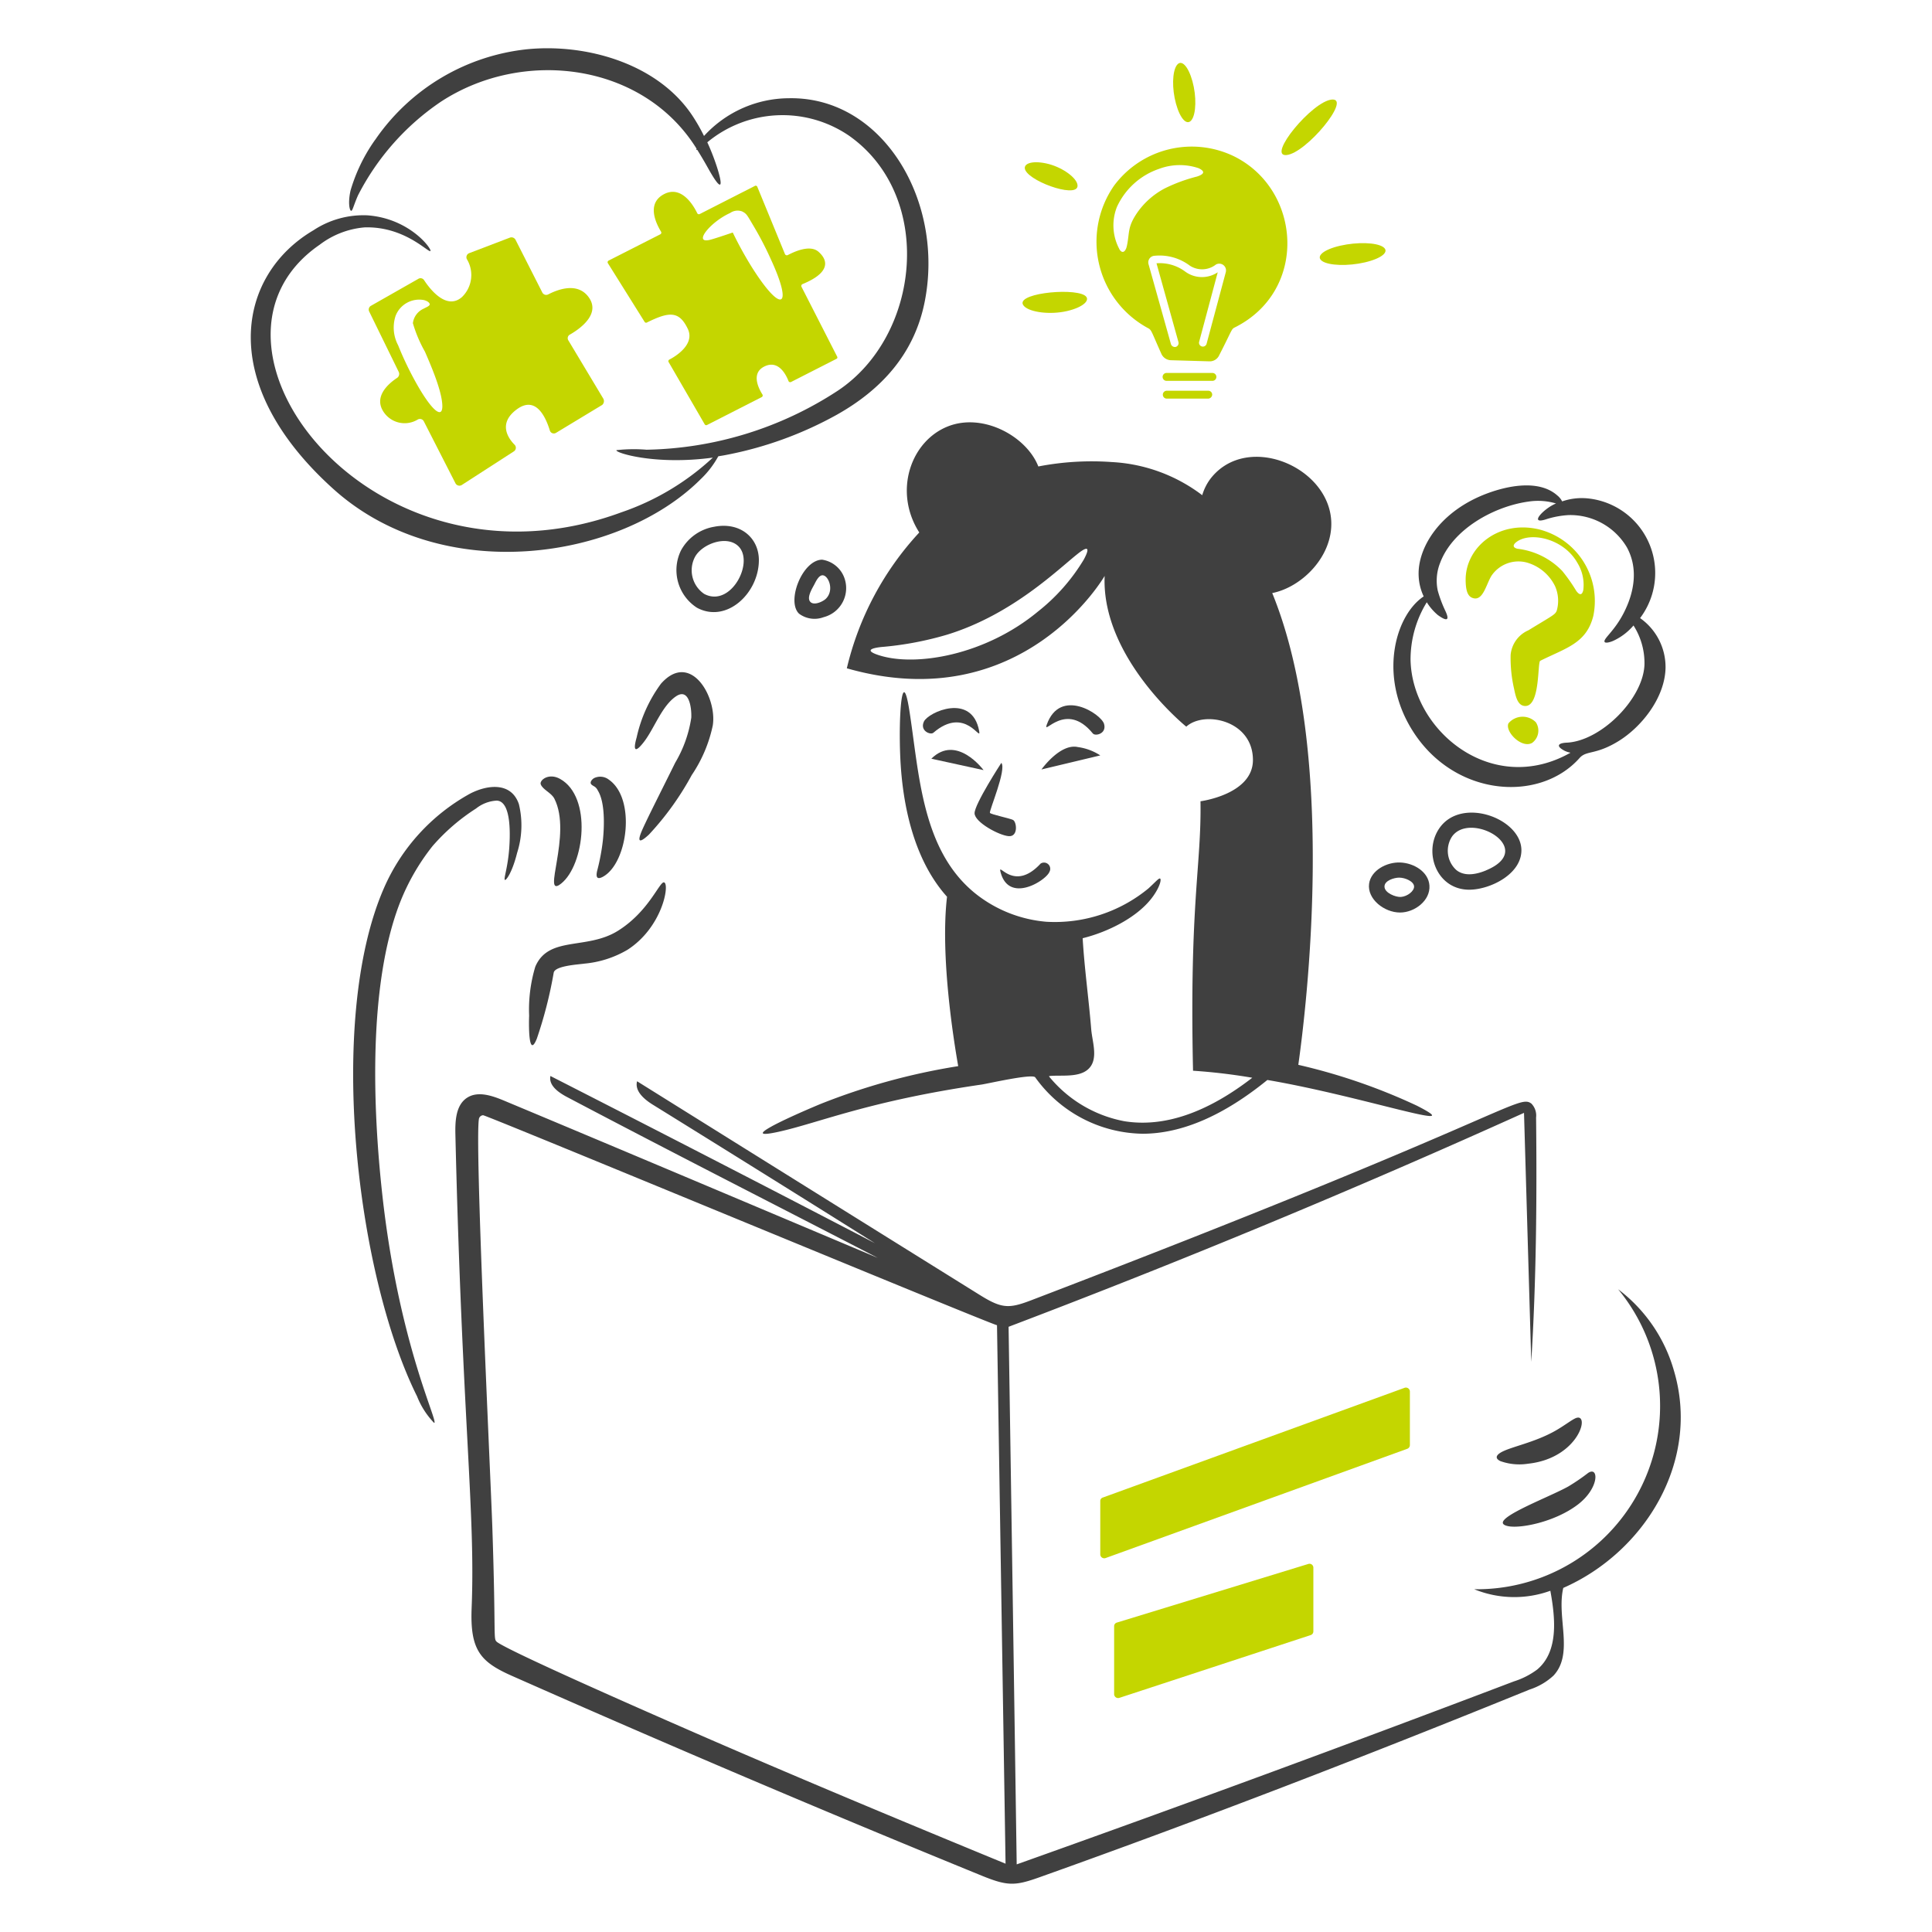 <svg viewBox="0 0 600 600" xmlns="http://www.w3.org/2000/svg"><g transform="matrix(3,0,0,3,0,0)"><path d="M125.51,39.426h-4.748a.409.409,0,0,1,0-.818h4.748A.409.409,0,0,1,125.51,39.426Z" fill="#c4d600"></path><path d="M125.078,41.266h-4.293a.409.409,0,0,1,0-.818h4.293a.408.408,0,0,1,.409.409A.439.439,0,0,1,125.078,41.266Z" fill="#c4d600"></path><path d="M121.83,6.739c.472-.64,1.181.114,1.613,1.681s.386,3.362-.091,4-1.181-.114-1.613-1.681S121.347,7.394,121.83,6.739Z" fill="#c4d600"></path><path d="M133.165,16.052c-2.039.166,2.691-5.6,4.724-5.747S135.2,15.887,133.165,16.052Z" fill="#c4d600"></path><path d="M136.867,27.023c-.7-.482.134-1.192,1.886-1.59s3.725-.34,4.429.137-.136,1.181-1.885,1.59S137.552,27.5,136.867,27.023Z" fill="#c4d600"></path><path d="M111.517,19.028c.476,1.653-4.683-.077-5.36-1.386-.341-.659.566-1.059,2.135-.727C109.835,17.242,111.3,18.275,111.517,19.028Z" fill="#c4d600"></path><path d="M112.267,30.567c.709.423-.045,1.227-1.817,1.635s-3.794.114-4.407-.477C104.689,30.421,110.9,29.753,112.267,30.567Z" fill="#c4d600"></path><path d="M156.152,74.884a1.916,1.916,0,0,1,2.84-.114,1.577,1.577,0,0,1-.387,2.135C157.528,77.513,155.782,75.751,156.152,74.884Z" fill="#c4d600"></path><path d="M113.9,155.385v5.52a.413.413,0,0,0,.546.386l31.233-11.312a.417.417,0,0,0,.272-.386v-5.542a.413.413,0,0,0-.545-.387l-31.233,11.358A.368.368,0,0,0,113.9,155.385Z" fill="#c4d600"></path><path d="M115.334,168.355v7.019a.413.413,0,0,0,.545.387l19.807-6.5a.4.4,0,0,0,.273-.386v-6.587a.4.4,0,0,0-.523-.387l-19.807,6.065A.39.39,0,0,0,115.334,168.355Z" fill="#c4d600"></path><path d="M62.453,41.266l-3.611-6.02A.422.422,0,0,1,59,34.633c.954-.545,3.183-2.069,1.976-3.816-1.178-1.706-3.332-.8-4.225-.341a.452.452,0,0,1-.613-.2L53.367,24.82a.478.478,0,0,0-.568-.227l-4.225,1.613a.451.451,0,0,0-.249.613,3.175,3.175,0,0,1-.5,3.93C46.214,32.16,44.491,29.905,43.9,29a.436.436,0,0,0-.59-.137L38.4,31.657a.448.448,0,0,0-.182.591l3.067,6.269a.5.5,0,0,1-.159.591c-.8.522-2.566,1.93-1.363,3.611a2.612,2.612,0,0,0,3.5.7.454.454,0,0,1,.613.2l3.271,6.406a.463.463,0,0,0,.659.181l5.383-3.475a.445.445,0,0,0,.091-.682c-.681-.681-1.75-2.227.227-3.679,2.044-1.5,3.044,1,3.408,2.18a.433.433,0,0,0,.658.25l4.77-2.885A.526.526,0,0,0,62.453,41.266Zm-19.58-2a33.554,33.554,0,0,1-1.658-3.521,3.909,3.909,0,0,1-.273-3.021A2.619,2.619,0,0,1,43.9,31.067c.5.136.636.386.568.5-.068.137-.318.228-.613.387a1.9,1.9,0,0,0-1.113,1.5,13.814,13.814,0,0,0,1.249,2.953c.571,1.319,1.8,4.115,1.8,5.656C45.781,43.492,44.518,42.305,42.873,39.267Z" fill="#c4d600"></path><path d="M86.667,36.927l-3.7-7.246a.208.208,0,0,1,.113-.273c2.759-1.133,2.742-2.377,1.659-3.339-.915-.811-2.633.05-3.2.341a.218.218,0,0,1-.273-.091L78.4,19.346a.178.178,0,0,0-.272-.091l-5.7,2.907a.19.19,0,0,1-.25-.09c-.327-.677-1.59-2.976-3.475-1.954s-.659,3.226-.273,3.862a.19.19,0,0,1-.068.272L63,26.978a.191.191,0,0,0-.068.273l3.794,6.064a.182.182,0,0,0,.249.069c2.338-1.163,3.342-1.183,4.225.658.774,1.612-1.292,2.867-1.908,3.18a.187.187,0,0,0-.068.273l3.725,6.428a.182.182,0,0,0,.25.068l5.656-2.884a.191.191,0,0,0,.069-.273c-.341-.545-1.25-2.2.227-2.907s2.245.932,2.476,1.521a.19.19,0,0,0,.272.091l4.679-2.385A.159.159,0,0,0,86.667,36.927Zm-8.836-9.268a38.736,38.736,0,0,1-1.976-3.589c-.391.131-1.974.674-2.43.773-1.657.359.083-1.854,2.158-2.794a1.344,1.344,0,0,1,1.249-.159c.476.248.491.35,1.2,1.544A33.739,33.739,0,0,1,79.83,26.91C82.111,31.858,80.933,32.574,77.831,27.659Z" fill="#c4d600"></path><path d="M127.759,16.188a10.023,10.023,0,0,0-12.425,3.021,10.169,10.169,0,0,0,3.52,14.765c.365.186.339.356,1.363,2.635a1.12,1.12,0,0,0,1.022.682l3.93.113a1.073,1.073,0,0,0,1.045-.636c1.326-2.578,1.245-2.69,1.59-2.862C135.438,30.112,134.746,19.656,127.759,16.188Zm-10.04,5.838c-1.033,1.516-.763,2.027-1.068,3.453,0,.023-.023.045-.023.091-.068.25-.25.613-.522.477a.623.623,0,0,1-.25-.3,5.2,5.2,0,0,1-.227-4.338,7.436,7.436,0,0,1,4.361-3.93,6.1,6.1,0,0,1,4.089-.068c.727.341.563.622-.159.863a16.862,16.862,0,0,0-3.339,1.227A8.035,8.035,0,0,0,117.719,22.026ZM124.9,35.61a.4.4,0,0,1-.772-.2l1.931-7.223a2.929,2.929,0,0,1-3.362-.068,4.392,4.392,0,0,0-2.976-.863l2.272,8.154a.412.412,0,0,1-.273.5.432.432,0,0,1-.5-.273L118.9,27.364a.685.685,0,0,1,.613-.886A5.211,5.211,0,0,1,123.17,27.5a2.324,2.324,0,0,0,2.7-.113.7.7,0,0,1,1.022.795Z" fill="#c4d600"></path><path d="M159.31,54.8c-4.208-.989-7.587,1.868-7.587,5.2,0,1.113.207,1.7.681,1.886,1.108.441,1.428-1.38,2-2.294a3.367,3.367,0,0,1,3.635-1.363,4.672,4.672,0,0,1,2.93,2.43,3.729,3.729,0,0,1,.181,2.567c-.175.415-.388.468-2.93,2.022a3.075,3.075,0,0,0-1.84,2.544,14.22,14.22,0,0,0,.364,3.543c.178.887.409,1.749,1.158,1.749,1.562,0,1.242-4.549,1.545-4.679,2.666-1.334,4.8-1.8,5.5-4.679A7.647,7.647,0,0,0,159.31,54.8ZM163.9,61.1c-.139.567-.409.5-.727.068a17.508,17.508,0,0,0-1.454-2.067,7.661,7.661,0,0,0-4.634-2.294c-.477-.114-.528-.394-.068-.727,1.453-1.053,4.856-.329,6.27,2.18A4.351,4.351,0,0,1,163.9,61.1Z" fill="#c4d600"></path><path d="M95.163,55.122a31.227,31.227,0,0,0-7.5,14.06c18.194,5.2,26.69-9.563,26.69-9.563-.364,8.5,8.45,15.605,8.45,15.605,1.84-1.68,6.9-.681,6.9,3.453,0,3.566-5.429,4.27-5.429,4.27.107,6.687-1.152,10.449-.772,27.894a59.836,59.836,0,0,1,6.133.727c-4.7,3.635-9.155,5.16-13.243,4.5a13.219,13.219,0,0,1-7.814-4.657.136.136,0,0,0,.091-.023c1.113-.113,2.84.161,3.839-.59,1.3-.975.565-2.885.454-4.248-.256-3.157-.7-6.269-.886-9.426,2.6-.639,5.8-2.195,7.337-4.407.679-.979.8-1.637.7-1.749-.112-.138-.431.272-1.226,1a15.23,15.23,0,0,1-10.563,3.453,13.613,13.613,0,0,1-7.246-2.839c-5.7-4.488-5.915-12.538-6.95-19.081-.737-4.654-1.127.468-.932,4.884.224,5.062,1.45,10.671,4.839,14.446-.7,6.02.636,14.561,1.158,17.536a66.722,66.722,0,0,0-14.288,3.93c-3.911,1.636-8.439,3.779-4.293,2.862,4.177-.923,9.309-3.181,20.989-4.884.636-.092,5.268-1.157,5.565-.749a13.916,13.916,0,0,0,11.108,5.838c4.065,0,8.4-1.886,12.924-5.566,9.939,1.7,21.269,5.616,15.469,2.658a61.172,61.172,0,0,0-12.266-4.225c.818-5.792,4.066-32.278-2.7-48.837,3.089-.613,6.277-3.816,6.11-7.428-.261-5.679-8.713-9.215-12.47-4.452a5.336,5.336,0,0,0-.886,1.749,16.917,16.917,0,0,0-9.336-3.43,29.081,29.081,0,0,0-7.632.455c-1.2-3.09-5.677-5.583-9.336-4.157C94.28,45.64,92.455,50.878,95.163,55.122ZM112.2,57.916a19.9,19.9,0,0,1-4.77,5.406c-5.427,4.491-12.6,5.722-16.4,4.52-1.343-.424-1.112-.716.2-.863a33.9,33.9,0,0,0,6.792-1.272c6.795-2.079,11.558-6.824,13.606-8.427C112.673,56.464,112.826,56.742,112.2,57.916Z" fill="#404040"></path><path d="M44.781,87.581a20.747,20.747,0,0,1,4.5-3.884,3.77,3.77,0,0,1,2.135-.818c1.612.052,1.368,3.93,1.3,4.929-.149,2.023-.591,3.135-.455,3.271.068.137.734-.634,1.272-2.794a9.341,9.341,0,0,0,.182-5.042c-.787-2.312-3.246-2.018-5.043-1.091a20.515,20.515,0,0,0-8.949,9.836c-5.928,13.652-2.812,39.994,3.452,52.562A8.36,8.36,0,0,0,44.94,147.3c.526,0-3.641-8.064-5.361-23.6-1-9.032-1.45-21.673,1.772-30.12A22.8,22.8,0,0,1,44.781,87.581Z" fill="#404040"></path><path d="M58.092,91.466c2.418-1.926,3.24-8.969-.114-10.835-1.191-.664-2.164.155-2,.567.227.568,1.093.862,1.408,1.477C59.276,86.366,55.975,93.151,58.092,91.466Z" fill="#404040"></path><path d="M61.817,90.148c-.148.639-.027.968.636.591,2.535-1.442,3.395-8.044.591-10.018a1.453,1.453,0,0,0-1.567-.159c-.3.2-.364.432-.318.546.045.136.229.224.386.318a.959.959,0,0,1,.34.408c.771,1.233.673,3.739.523,5.179A22.309,22.309,0,0,1,61.817,90.148Z" fill="#404040"></path><path d="M73.788,75.088c.459-2.956-2.316-7.744-5.361-4.316a14.717,14.717,0,0,0-2.521,5.565c-.39,1.385-.162,1.634.727.5,1.087-1.388,1.865-3.745,3.339-4.747,1.365-.929,1.636,1.2,1.59,2.2A12.83,12.83,0,0,1,69.9,78.95c-1.581,3.2-2.767,5.521-3.362,6.837-.587,1.3-.46,1.629.636.613a29.865,29.865,0,0,0,4.429-6.156A14.46,14.46,0,0,0,73.788,75.088Z" fill="#404040"></path><path d="M54.776,105.14c-.027.545-.117,4.632.795,2.385a44.142,44.142,0,0,0,1.749-6.837c.14-.726,2.634-.847,3.157-.932a10.718,10.718,0,0,0,4.475-1.431c3.581-2.3,4.377-6.693,3.816-6.973-.457-.228-1.52,2.951-4.793,5-3.237,2.024-7.187.484-8.563,3.725A15.427,15.427,0,0,0,54.776,105.14Z" fill="#404040"></path><path d="M173.279,141.87a16.059,16.059,0,0,0-5.769-8.405,18.974,18.974,0,0,1-14.9,31.052,10.974,10.974,0,0,0,7.882.159c.522,2.862.862,6.29-1.363,8.154a8.1,8.1,0,0,1-2.408,1.227Q131.084,183.8,105.248,193q-.408-27.837-.84-55.651,27.02-10.257,53.357-22.147.375,12.879.75,25.781c.522-8.427.59-16.876.5-25.3a1.77,1.77,0,0,0-.477-1.431c-1.375-1.066-2.5,1.488-51.79,20.352-2.306.883-3.049.866-5.315-.545Q83.672,123,65.951,111.932c-.272,1.022.752,1.883,1.636,2.43q11.5,7.124,22.987,14.333-16.763-8.722-33.595-17.308c-.2.976.837,1.711,1.726,2.18,10.675,5.632,21.443,11.108,32.165,16.65-12.9-5.429-25.791-10.889-38.706-16.286-1.2-.5-2.662-1.007-3.771-.318-1.232.764-1.284,2.474-1.249,3.907.7,29.535,2.082,39.014,1.68,48.927-.177,4.379.894,5.588,4.18,7.042q24.17,10.7,48.655,20.693c2.651,1.079,3.434,1.048,5.929.159,17.07-6.082,33.981-12.62,50.768-19.444a6.653,6.653,0,0,0,2.453-1.431c2.149-2.279.3-6.042,1.022-9.086C170.257,160.68,176.082,151.262,173.279,141.87Zm-100.1,38.047c-1.349-.585-19.97-8.679-21.716-9.926-.441-.379-.1-.157-.5-11.971-.178-5.206-1.887-40.7-1.363-42.272a.475.475,0,0,1,.409-.3c.385,0,51.793,21.337,53.2,21.739l.886,55.742C94.231,188.867,83.842,184.548,73.175,179.917Z" fill="#404040"></path><path d="M156.061,157.975c1.271.3,4.876-.41,7.246-2.2,2.286-1.728,2.207-4.038,1.091-3.293a20.653,20.653,0,0,1-2.067,1.408C160.172,155.089,153.764,157.442,156.061,157.975Z" fill="#404040"></path><path d="M158.174,151.524c5.4-.574,6.531-5.514,4.861-4.68-.455.228-1.091.727-1.954,1.227-2.2,1.272-4.722,1.7-5.724,2.294-.5.3-.593.618-.045.886A5.816,5.816,0,0,0,158.174,151.524Z" fill="#404040"></path><path d="M113.9,78.2a5.6,5.6,0,0,0-2.316-.863c-1.84-.411-3.771,2.317-3.771,2.317Z" fill="#404040"></path><path d="M96.412,78.541l5.406,1.181C101.8,79.7,99.024,75.951,96.412,78.541Z" fill="#404040"></path><path d="M95.64,74.7c-.441.96.683,1.411.977,1.158,3.341-2.878,4.977,1.068,4.747-.181C100.623,71.656,96.085,73.731,95.64,74.7Z" fill="#404040"></path><path d="M113.13,75.929c.255.313,1.466.025,1.159-1s-4.552-3.8-5.929.091C107.926,76.246,110.324,72.475,113.13,75.929Z" fill="#404040"></path><path d="M103.658,78.972s-2.794,4.293-2.771,5.225,2.567,2.3,3.543,2.362c1,.069.818-1.5.432-1.681s-2.272-.568-2.385-.727C102.363,83.97,104.226,79.654,103.658,78.972Z" fill="#404040"></path><path d="M103.567,90.239c.837,3.357,4.7.931,5.066.023a.645.645,0,0,0-.909-.864C104.942,92.408,103.3,89.17,103.567,90.239Z" fill="#404040"></path><path d="M78.558,57.984c0-2.284-1.905-3.99-4.634-3.453a4.814,4.814,0,0,0-3.43,2.453,4.63,4.63,0,0,0,1.658,5.929C75.22,64.564,78.558,61.4,78.558,57.984Zm-5.656,3.5a2.959,2.959,0,0,1-.977-3.793c.686-1.338,3.2-2.317,4.453-1.2C78.18,58.089,75.679,62.959,72.9,61.482Z" fill="#404040"></path><path d="M85.259,63.89a3.106,3.106,0,0,0,2.067-4.271A2.9,2.9,0,0,0,85.1,57.938c-2.044.033-3.712,4.309-2.385,5.588A2.675,2.675,0,0,0,85.259,63.89Zm-1.454-1.7c-.231-.475.289-1.3.5-1.7.154-.3.479-1.008.909-.931.587.1,1.156,1.579.272,2.431C85.139,62.316,84.1,62.779,83.805,62.186Z" fill="#404040"></path><path d="M144.931,94.464c1.524,0,3.151-1.248,3.044-2.794-.1-1.43-1.613-2.328-3.021-2.385s-3.039.818-3.226,2.2C141.516,93.066,143.294,94.464,144.931,94.464Zm-.091-3.612c.625,0,1.52.388,1.545.909.023.477-.682,1.038-1.363,1.09-.523.04-1.692-.408-1.7-1.067C143.307,91.148,144.34,90.852,144.84,90.852Z" fill="#404040"></path><path d="M149,85.741c-1.707,2.478-.261,6.361,3.089,6.361,2.158,0,5.454-1.613,5.406-4.135C157.431,84.7,151.272,82.439,149,85.741Zm4.838,4.362c-1.316.548-2.38.539-3.089-.046a2.692,2.692,0,0,1-.454-3.43C152.181,83.866,159.2,87.867,153.835,90.1Z" fill="#404040"></path><path d="M72.539,49.6a9.662,9.662,0,0,0,1.817-2.362c.227-.046.431-.07.659-.114a38.493,38.493,0,0,0,11.63-4.2c4.655-2.621,7.991-6.331,9.063-11.607,2.114-10.411-4.272-21.33-14.038-21.148a11.968,11.968,0,0,0-8.791,3.907,19.158,19.158,0,0,0-1.226-2.135C68.069,6.576,60.7,4.484,54.548,5.1a21.847,21.847,0,0,0-15.605,9.222c-.068.113-.156.206-.227.318a17.623,17.623,0,0,0-2.43,5.088c-.283,1.3-.091,2.022.045,2.09.159.068.25-.5.727-1.59a25.975,25.975,0,0,1,8.586-9.7c8.533-5.587,20.943-4.02,26.463,4.861,0,.023-.045.091-.023.114,0,.023.046,0,.091,0,.454.727.821,1.361,1.113,1.885,2.293,4.113,1.122-.1-.068-2.657a12.2,12.2,0,0,1,14.674-.682c8.884,6.266,7.419,20.725-1.2,26.418a37.321,37.321,0,0,1-19.762,6.087,16.233,16.233,0,0,0-3.112.046c-.239.239,3.942,1.594,9.972.772a26.388,26.388,0,0,1-9.45,5.656c-25.75,9.5-46.214-17.391-31.255-27.689a8.916,8.916,0,0,1,4.656-1.8c4.043-.124,6.491,2.52,6.792,2.453.331,0-1.958-3.355-6.474-3.7a9.4,9.4,0,0,0-5.61,1.544C24.635,28.424,22.273,39.6,34.514,50.624,45.743,60.734,64.133,58.008,72.539,49.6Z" fill="#404040"></path><path d="M145.771,74.861c4.129,7.6,13.465,8.425,17.741,3.612.721-.813,1.629-.3,3.952-1.7,2.4-1.443,4.86-4.47,4.952-7.587a6.193,6.193,0,0,0-2.635-5.2,7.758,7.758,0,0,0-5.5-12.4,6.231,6.231,0,0,0-2.567.318,1.9,1.9,0,0,0-.5-.613c-1.881-1.667-5.087-1.018-7.224-.227-4.98,1.843-7.262,5.677-7.132,8.541a5.449,5.449,0,0,0,.522,2.135C144.546,63.624,142.839,69.461,145.771,74.861ZM147.7,62.345a5.556,5.556,0,0,0,1.136,1.318c1,.726,1.249.545.772-.455a12.979,12.979,0,0,1-.772-2.067,4.982,4.982,0,0,1,.25-2.885c1.319-3.506,5.611-5.855,9.177-6.337a6.5,6.5,0,0,1,2.816.2c-1.263.506-2.931,2.286-.954,1.613a9.442,9.442,0,0,1,2.226-.409,6.8,6.8,0,0,1,6.065,3.339c1.2,2.205.766,4.665-.341,6.815-.953,1.851-2.08,2.617-1.976,2.953.073.234.782-.019,1-.137a6.081,6.081,0,0,0,2-1.544,7.207,7.207,0,0,1,1.135,4.066c-.136,3.543-4.52,7.9-8.041,8.064-.954.044-1.12.376-.227.84a2.277,2.277,0,0,0,.613.2c-8.075,4.576-16.386-2.218-16.559-9.585A11.3,11.3,0,0,1,147.7,62.345Z" fill="#404040"></path></g></svg>